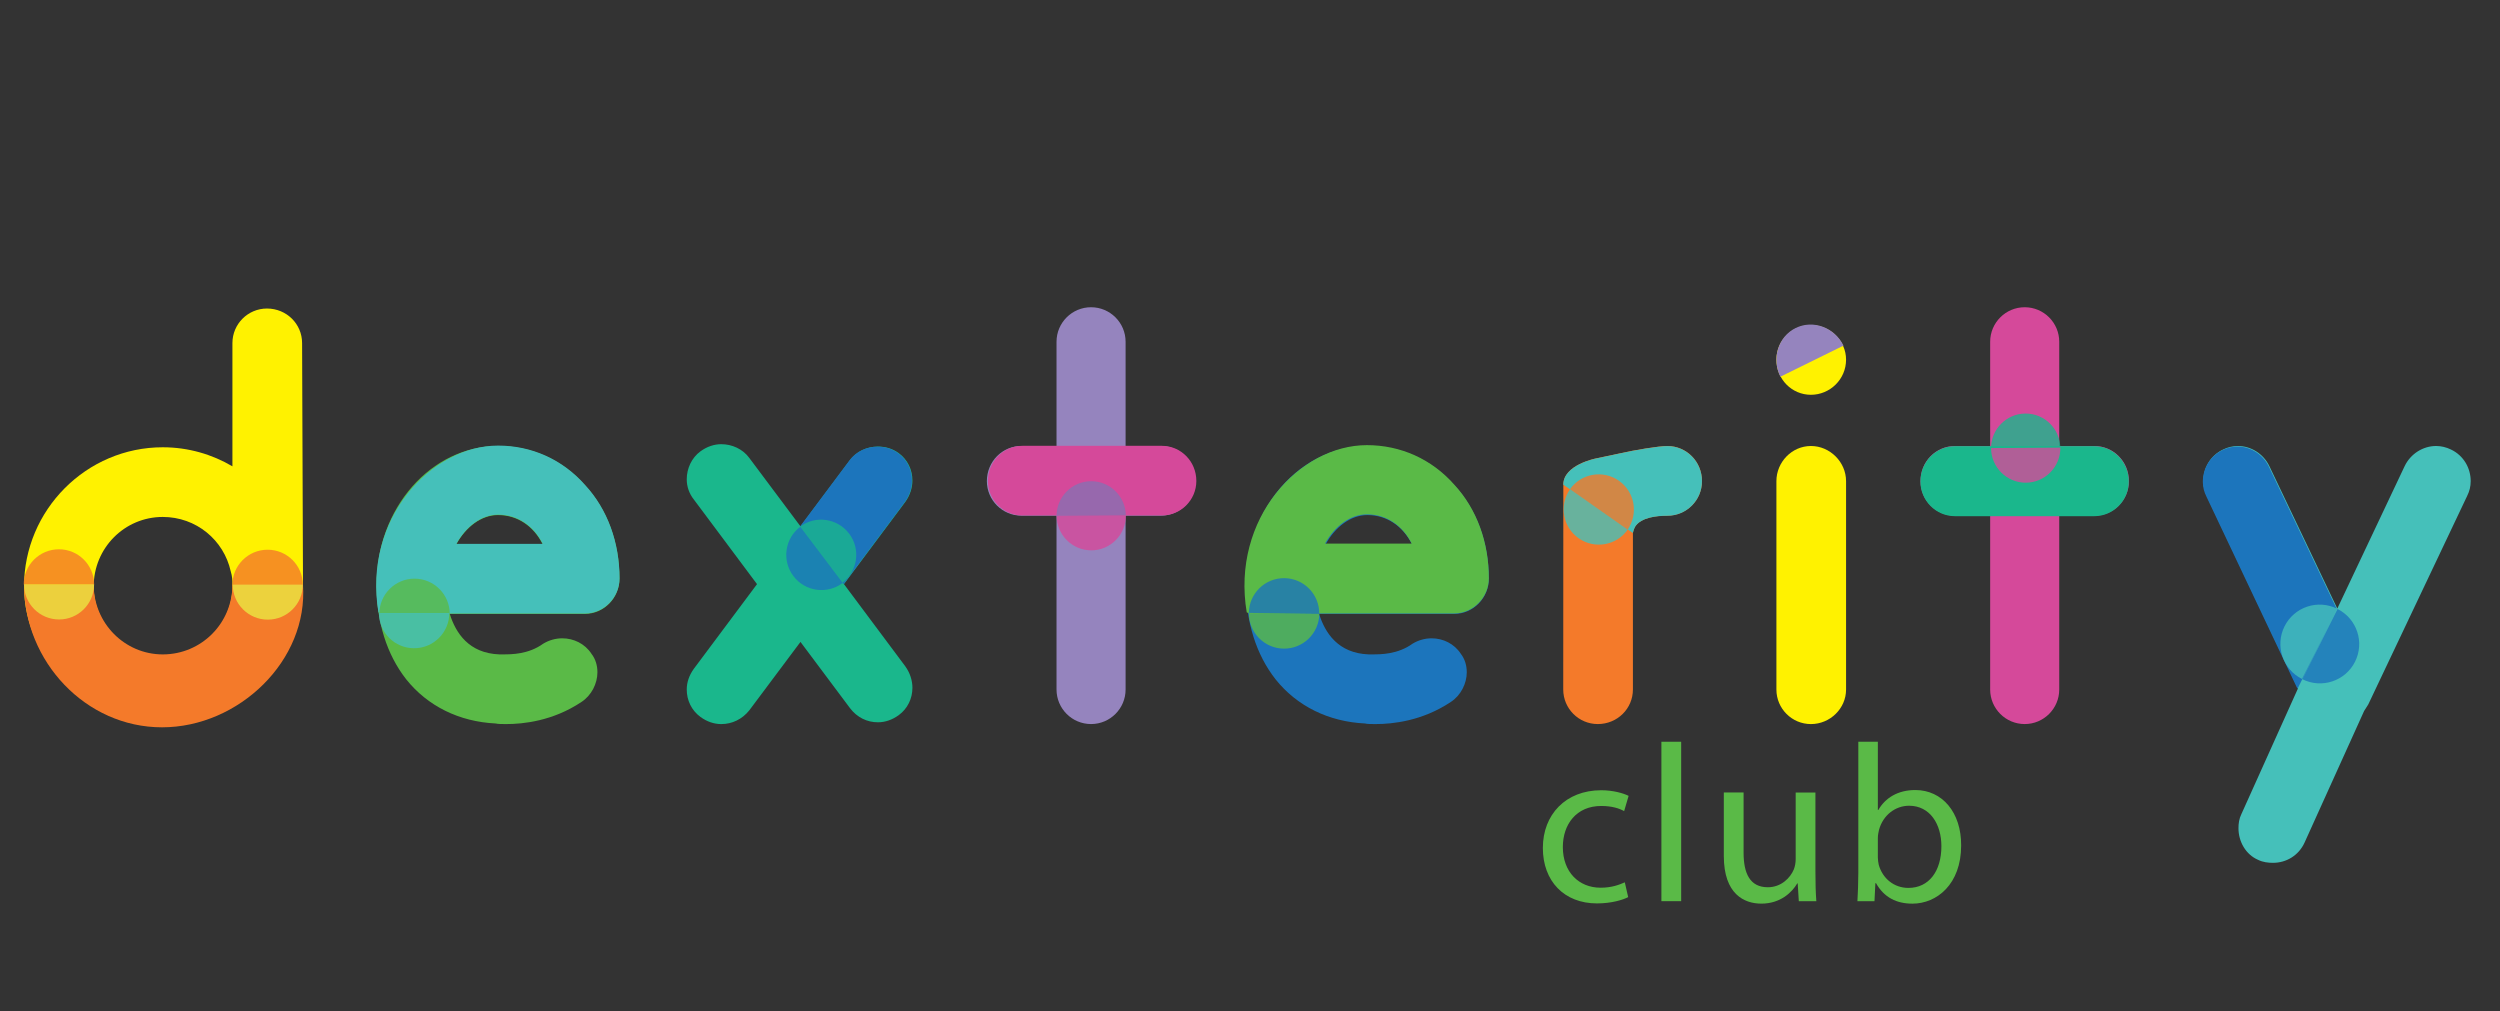 <?xml version="1.0" encoding="UTF-8"?>
<svg id="Layer_1" xmlns="http://www.w3.org/2000/svg" version="1.1" viewBox="0 0 170.617 69">
  <rect x="0" y="0" width="170.617" height="69" fill="#333333" stroke="none"/>
  <!-- Generator: Adobe Illustrator 29.7.1, SVG Export Plug-In . SVG Version: 2.1.1 Build 8)  -->
  <defs>
    <style>
      .st0, .st1 {
        fill: #d5499a;
      }

      .st1, .st2, .st3, .st4, .st5, .st6, .st7, .st8, .st9 {
        isolation: isolate;
      }

      .st1, .st2, .st3, .st4, .st5, .st6, .st7, .st9 {
        opacity: .8;
      }

      .st10 {
        fill: #fff200;
      }

      .st2, .st11 {
        fill: #5aba47;
      }

      .st3 {
        fill: #876fb1;
      }

      .st4, .st8 {
        fill: #eae842;
      }

      .st12, .st5 {
        fill: #1ab78c;
      }

      .st13, .st9 {
        fill: #45c0ba;
      }

      .st6, .st14 {
        fill: #f47a2a;
      }

      .st15, .st7 {
        fill: #1c75bc;
      }

      .st16 {
        fill: #9584be;
      }

      .st8 {
        opacity: .79;
      }
    </style>
  </defs>
  <path class="st10" d="M20.617,23.413c0-1.3-1.056-2.357-2.398-2.357-1.3,0-2.357,1.057-2.357,2.357v8.412c-1.381-.813-3.007-1.3-4.754-1.3-5.202,0-9.469,4.267-9.469,9.509,0,5.202,5,9.944,9.892,9.51,0,0,2.907.178,6.829-3.431,2.219-2.897,2.32-5.93,2.32-5.93l-.063-16.77ZM15.862,40.034c0,2.601-2.113,4.714-4.754,4.714-2.601,0-4.714-2.113-4.714-4.714,0-2.641,2.113-4.754,4.714-4.754,2.282,0,4.166,1.578,4.638,3.71.093.303.131.622.111.944.001.034.005.066.005.1Z"/>
  <path class="st11" d="M33.824,49.375c-2.479-.122-4.633-1.178-6.096-3.007-1.341-1.707-2.032-3.942-2.032-6.462,0-5.242,3.739-9.469,8.291-9.469,2.275,0,4.388.935,5.933,2.682,1.544,1.666,2.357,3.942,2.357,6.38,0,1.3-1.057,2.398-2.357,2.398h-9.225c.406,1.301,1.3,2.682,3.373,2.763h.244c.609,0,1.747,0,2.763-.731.406-.244.853-.366,1.3-.366.773,0,1.545.366,1.992,1.057.284.366.406.813.406,1.26,0,.772-.406,1.585-1.097,2.032-1.951,1.301-3.983,1.504-5.12,1.504-.326,0-.569,0-.732-.041ZM37.034,37.143c-.609-1.219-1.706-1.991-3.047-1.991-1.138,0-2.195.813-2.845,1.991h5.892Z"/>
  <path class="st12" d="M61.782,45.474c.326.447.488.975.488,1.463,0,.732-.325,1.422-.934,1.869-.447.325-.935.488-1.423.488-.731,0-1.422-.325-1.91-.975l-3.373-4.511-3.495,4.673c-.487.609-1.178.935-1.91.935-.487,0-.975-.162-1.422-.488-.609-.447-.935-1.138-.935-1.869,0-.488.163-.975.488-1.422l4.308-5.771-4.308-5.771c-.325-.406-.488-.894-.488-1.382,0-.731.326-1.463.935-1.91.447-.325.935-.488,1.422-.488.732,0,1.463.325,1.91.935l3.495,4.673,3.373-4.511c.447-.609,1.179-.935,1.91-.935.488,0,.976.122,1.423.447.609.447.934,1.138.934,1.869,0,.488-.162,1.016-.488,1.463l-4.185,5.608,4.185,5.608Z"/>
  <path class="st16" d="M81.573,32.835c0,1.3-1.056,2.357-2.357,2.357h-2.398v11.866c0,1.3-1.056,2.357-2.357,2.357-1.3,0-2.357-1.057-2.357-2.357v-11.866h-2.398c-1.3,0-2.356-1.057-2.356-2.357,0-1.341,1.056-2.398,2.356-2.398h2.398v-7.112c0-1.3,1.057-2.357,2.357-2.357,1.301,0,2.357,1.057,2.357,2.357v7.112h2.398c1.301,0,2.357,1.057,2.357,2.398Z"/>
  <path class="st15" d="M93.154,49.375c-2.479-.122-4.633-1.178-6.096-3.007-1.341-1.707-2.032-3.942-2.032-6.462,0-5.242,3.739-9.469,8.291-9.469,2.276,0,4.389.935,5.933,2.682,1.544,1.666,2.357,3.942,2.357,6.38,0,1.3-1.057,2.398-2.357,2.398h-9.225c.406,1.301,1.3,2.682,3.373,2.763h.244c.609,0,1.747,0,2.763-.731.406-.244.853-.366,1.301-.366.772,0,1.544.366,1.991,1.057.284.366.406.813.406,1.26,0,.772-.406,1.585-1.097,2.032-1.951,1.301-3.982,1.504-5.12,1.504-.326,0-.569,0-.732-.041ZM96.364,37.143c-.609-1.219-1.707-1.991-3.047-1.991-1.138,0-2.195.813-2.845,1.991h5.892Z"/>
  <path class="st14" d="M116.155,32.835c0,1.3-1.057,2.357-2.357,2.357-.772,0-1.788.122-2.195.731-.121.203-.162.447-.162.447v10.688c0,1.3-1.057,2.357-2.398,2.357-1.3,0-2.357-1.057-2.357-2.357l.006-13.989c0-1.341,2.198-1.778,2.198-1.778l1.694-.358c.926-.215,2.628-.499,3.214-.496,1.3.005,2.357,1.057,2.357,2.398Z"/>
  <path class="st10" d="M123.59,26.943c-1.3,0-2.356-1.057-2.356-2.398,0-1.3,1.056-2.357,2.356-2.357,1.301,0,2.398,1.057,2.398,2.357,0,1.341-1.097,2.398-2.398,2.398ZM121.234,47.059v-14.223c0-1.3,1.056-2.398,2.356-2.398,1.301,0,2.398,1.097,2.398,2.398v14.223c0,1.3-1.097,2.357-2.398,2.357-1.3,0-2.356-1.057-2.356-2.357Z"/>
  <path class="st0" d="M145.291,32.835c0,1.3-1.056,2.357-2.357,2.357h-2.398v11.866c0,1.3-1.056,2.357-2.357,2.357-1.3,0-2.357-1.057-2.357-2.357v-11.866h-2.398c-1.3,0-2.356-1.057-2.356-2.357,0-1.341,1.056-2.398,2.356-2.398h2.398v-7.112c0-1.3,1.057-2.357,2.357-2.357,1.301,0,2.357,1.057,2.357,2.357v7.112h2.398c1.301,0,2.357,1.057,2.357,2.398Z"/>
  <path class="st13" d="M161.627,48.075l-.284.447-4.064,8.981c-.407.894-1.26,1.382-2.154,1.382-.325,0-.691-.041-1.016-.203-.854-.366-1.341-1.26-1.341-2.154,0-.325.04-.65.203-.976l3.861-8.575-6.218-13.126c-.162-.325-.244-.65-.244-1.016,0-.894.488-1.748,1.341-2.154.326-.162.691-.244,1.016-.244.894,0,1.748.528,2.154,1.382l4.633,9.712,4.592-9.712c.407-.854,1.26-1.382,2.154-1.382.325,0,.691.081,1.016.244.853.406,1.341,1.26,1.341,2.154,0,.366-.081.691-.244,1.016l-6.746,14.223Z"/>
  <path class="st15" d="M54.601,35.93l3.373-4.511c.447-.609,1.178-.935,1.91-.935.487,0,.975.122,1.422.447.61.447.935,1.138.935,1.869,0,.488-.163,1.016-.488,1.463l-4.186,5.608M49.196,30.321l2.438,9.55-2.438-9.55Z"/>
  <path class="st0" d="M76.892,30.426h2.398c1.3,0,2.357,1.057,2.357,2.398,0,1.3-1.057,2.357-2.357,2.357h-2.398l-2.357 0-2.357-0h-2.398c-1.3,0-2.357-1.057-2.357-2.357,0-1.341,1.057-2.398,2.357-2.398h2.398"/>
  <path class="st15" d="M156.797,47.014l-6.218-13.126c-.162-.325-.243-.65-.243-1.016,0-.894.487-1.748,1.34-2.154.326-.162.691-.244,1.016-.244.895,0,1.748.528,2.154,1.382l4.633,9.712"/>
  <path class="st14" d="M20.675,39.896l-4.813-0c0,2.629-2.113,4.765-4.754,4.765-2.601,0-4.714-2.136-4.714-4.765l-4.755-0c0,5.258,4.217,9.741,9.419,9.741,5.243,0,9.995-4.57,9.617-9.741Z"/>
  <path class="st6" d="M15.859,39.921c0-1.328,1.077-2.405,2.405-2.405,1.329,0,2.405,1.077,2.405,2.405"/>
  <path class="st13" d="M25.827,41.799c-1.068-6.407,3.614-11.389,8.165-11.389,2.276,0,4.389.934,5.933,2.682,1.545,1.666,2.357,3.942,2.357,6.38,0,1.3-1.056,2.398-2.357,2.398h-13.886M37.04,37.115c-.61-1.219-1.707-1.991-3.048-1.991-1.138,0-2.194.813-2.844,1.991h5.892Z"/>
  <path class="st2" d="M25.887,41.894c0-1.327,1.076-2.403,2.403-2.403s2.403,1.076,2.403,2.403"/>
  <path class="st9" d="M30.664,41.837c0,1.327-1.075,2.403-2.403,2.403-1.327,0-2.402-1.076-2.402-2.403"/>
  <path class="st6" d="M6.425,39.865c-.016-1.315-1.084-2.378-2.403-2.378-1.328,0-2.405,1.077-2.405,2.405h4.807c0-.009,0-.018.001-.028Z"/>
  <path class="st8" d="M6.422,39.885H1.64c0,1.321,1.071,2.392,2.392,2.392,1.31,0,2.371-1.054,2.389-2.359,0-.011,0-.022.001-.033Z"/>
  <path class="st11" d="M111.118,61.226c-.353.184-1.134.429-2.13.429-2.237,0-3.693-1.517-3.693-3.785,0-2.283,1.563-3.938,3.984-3.938.797,0,1.502.199,1.869.383l-.306,1.042c-.322-.184-.828-.352-1.563-.352-1.701,0-2.62,1.257-2.62,2.804,0,1.716,1.103,2.774,2.574,2.774.766,0,1.272-.199,1.655-.368l.23,1.011Z"/>
  <path class="st11" d="M113.385,50.622h1.349v10.88h-1.349v-10.88Z"/>
  <path class="st11" d="M123.897,59.479c0,.766.016,1.44.062,2.023h-1.196l-.076-1.211h-.031c-.352.598-1.134,1.379-2.452,1.379-1.164,0-2.559-.644-2.559-3.248v-4.337h1.349v4.107c0,1.41.429,2.36,1.655,2.36.904,0,1.532-.628,1.777-1.226.077-.199.123-.444.123-.689v-4.551h1.348v5.394Z"/>
  <path class="st11" d="M126.763,61.502c.03-.506.061-1.257.061-1.915v-8.964h1.333v4.658h.031c.475-.827,1.333-1.364,2.528-1.364,1.839,0,3.141,1.532,3.126,3.785,0,2.651-1.67,3.969-3.325,3.969-1.073,0-1.931-.414-2.483-1.395h-.046l-.061,1.226h-1.164ZM128.157,58.529c0,.169.031.337.061.49.261.935,1.042,1.578,2.023,1.578,1.41,0,2.253-1.149,2.253-2.85,0-1.486-.767-2.758-2.207-2.758-.919,0-1.777.628-2.053,1.655-.031.153-.077.337-.077.552v1.333Z"/>
  <path class="st5" d="M54.586,35.951c1.059-.8,2.566-.59,3.366.469.8,1.059.59,2.566-.469,3.366"/>
  <path class="st7" d="M57.511,39.784c-1.059.8-2.566.59-3.365-.469-.8-1.059-.59-2.566.469-3.366"/>
  <path class="st3" d="M72.105,35.236c-.008-1.314,1.044-2.387,2.351-2.395,1.307-.008,2.373,1.051,2.381,2.365"/>
  <path class="st1" d="M76.841,35.165c.008,1.314-1.044,2.387-2.351,2.395-1.307.008-2.373-1.051-2.381-2.365"/>
  <path class="st4" d="M20.668,39.896c0,1.321-1.071,2.392-2.392,2.392-1.321,0-2.393-1.071-2.393-2.392"/>
  <path class="st11" d="M85.085,41.795c-1.072-6.423,3.629-11.416,8.2-11.416,2.285,0,4.407.937,5.958,2.689,1.55,1.67,2.366,3.951,2.366,6.395,0,1.303-1.061,2.403-2.366,2.403h-13.945M96.345,37.1c-.612-1.222-1.714-1.996-3.06-1.996-1.143,0-2.204.815-2.857,1.996h5.917Z"/>
  <path class="st7" d="M85.229,41.829c.017-1.327,1.106-2.389,2.433-2.372,1.327.017,2.389,1.106,2.372,2.433"/>
  <path class="st2" d="M90.039,41.895c-.017,1.327-1.106,2.389-2.433,2.372-1.327-.017-2.389-1.106-2.372-2.433"/>
  <path class="st13" d="M106.691,33.077c0-1.341,2.198-1.779,2.198-1.779l1.694-.358c.927-.215,2.629-.499,3.214-.496,1.301.005,2.357,1.057,2.357,2.398,0,1.3-1.056,2.357-2.357,2.357-.772,0-1.788.122-2.195.731-.121.203-.162.447-.162.447"/>
  <path class="st6" d="M107.14,33.394c.763-1.086,2.262-1.347,3.348-.584,1.085.763,1.346,2.262.583,3.348"/>
  <path class="st9" d="M111.086,36.145c-.761,1.087-2.259,1.352-3.347.591-1.087-.761-1.351-2.259-.59-3.346"/>
  <path class="st16" d="M121.503,25.711c-.615-1.249-.148-2.736,1.042-3.323,1.191-.587,2.654-.05,3.269,1.199"/>
  <path class="st12" d="M140.53,30.449h2.397c1.301,0,2.358,1.062,2.358,2.41,0,1.307-1.057,2.369-2.358,2.369h-2.397l-2.357 0-2.357-0h-2.398c-1.3,0-2.357-1.062-2.357-2.369,0-1.348,1.057-2.41,2.357-2.41h2.398"/>
  <path class="st5" d="M135.878,30.618c-.008-1.315,1.045-2.387,2.352-2.395,1.306-.008,2.372,1.051,2.38,2.365"/>
  <path class="st1" d="M140.615,30.548c.008,1.314-1.045,2.387-2.352,2.395-1.307.008-2.372-1.051-2.381-2.365"/>
  <path class="st9" d="M157.107,46.34c-1.323-.664-1.858-2.275-1.194-3.598.664-1.323,2.275-1.858,3.599-1.194"/>
  <path class="st7" d="M159.53,41.562c1.324.664,1.858,2.275,1.194,3.598-.664,1.323-2.275,1.858-3.598,1.194"/>
</svg>